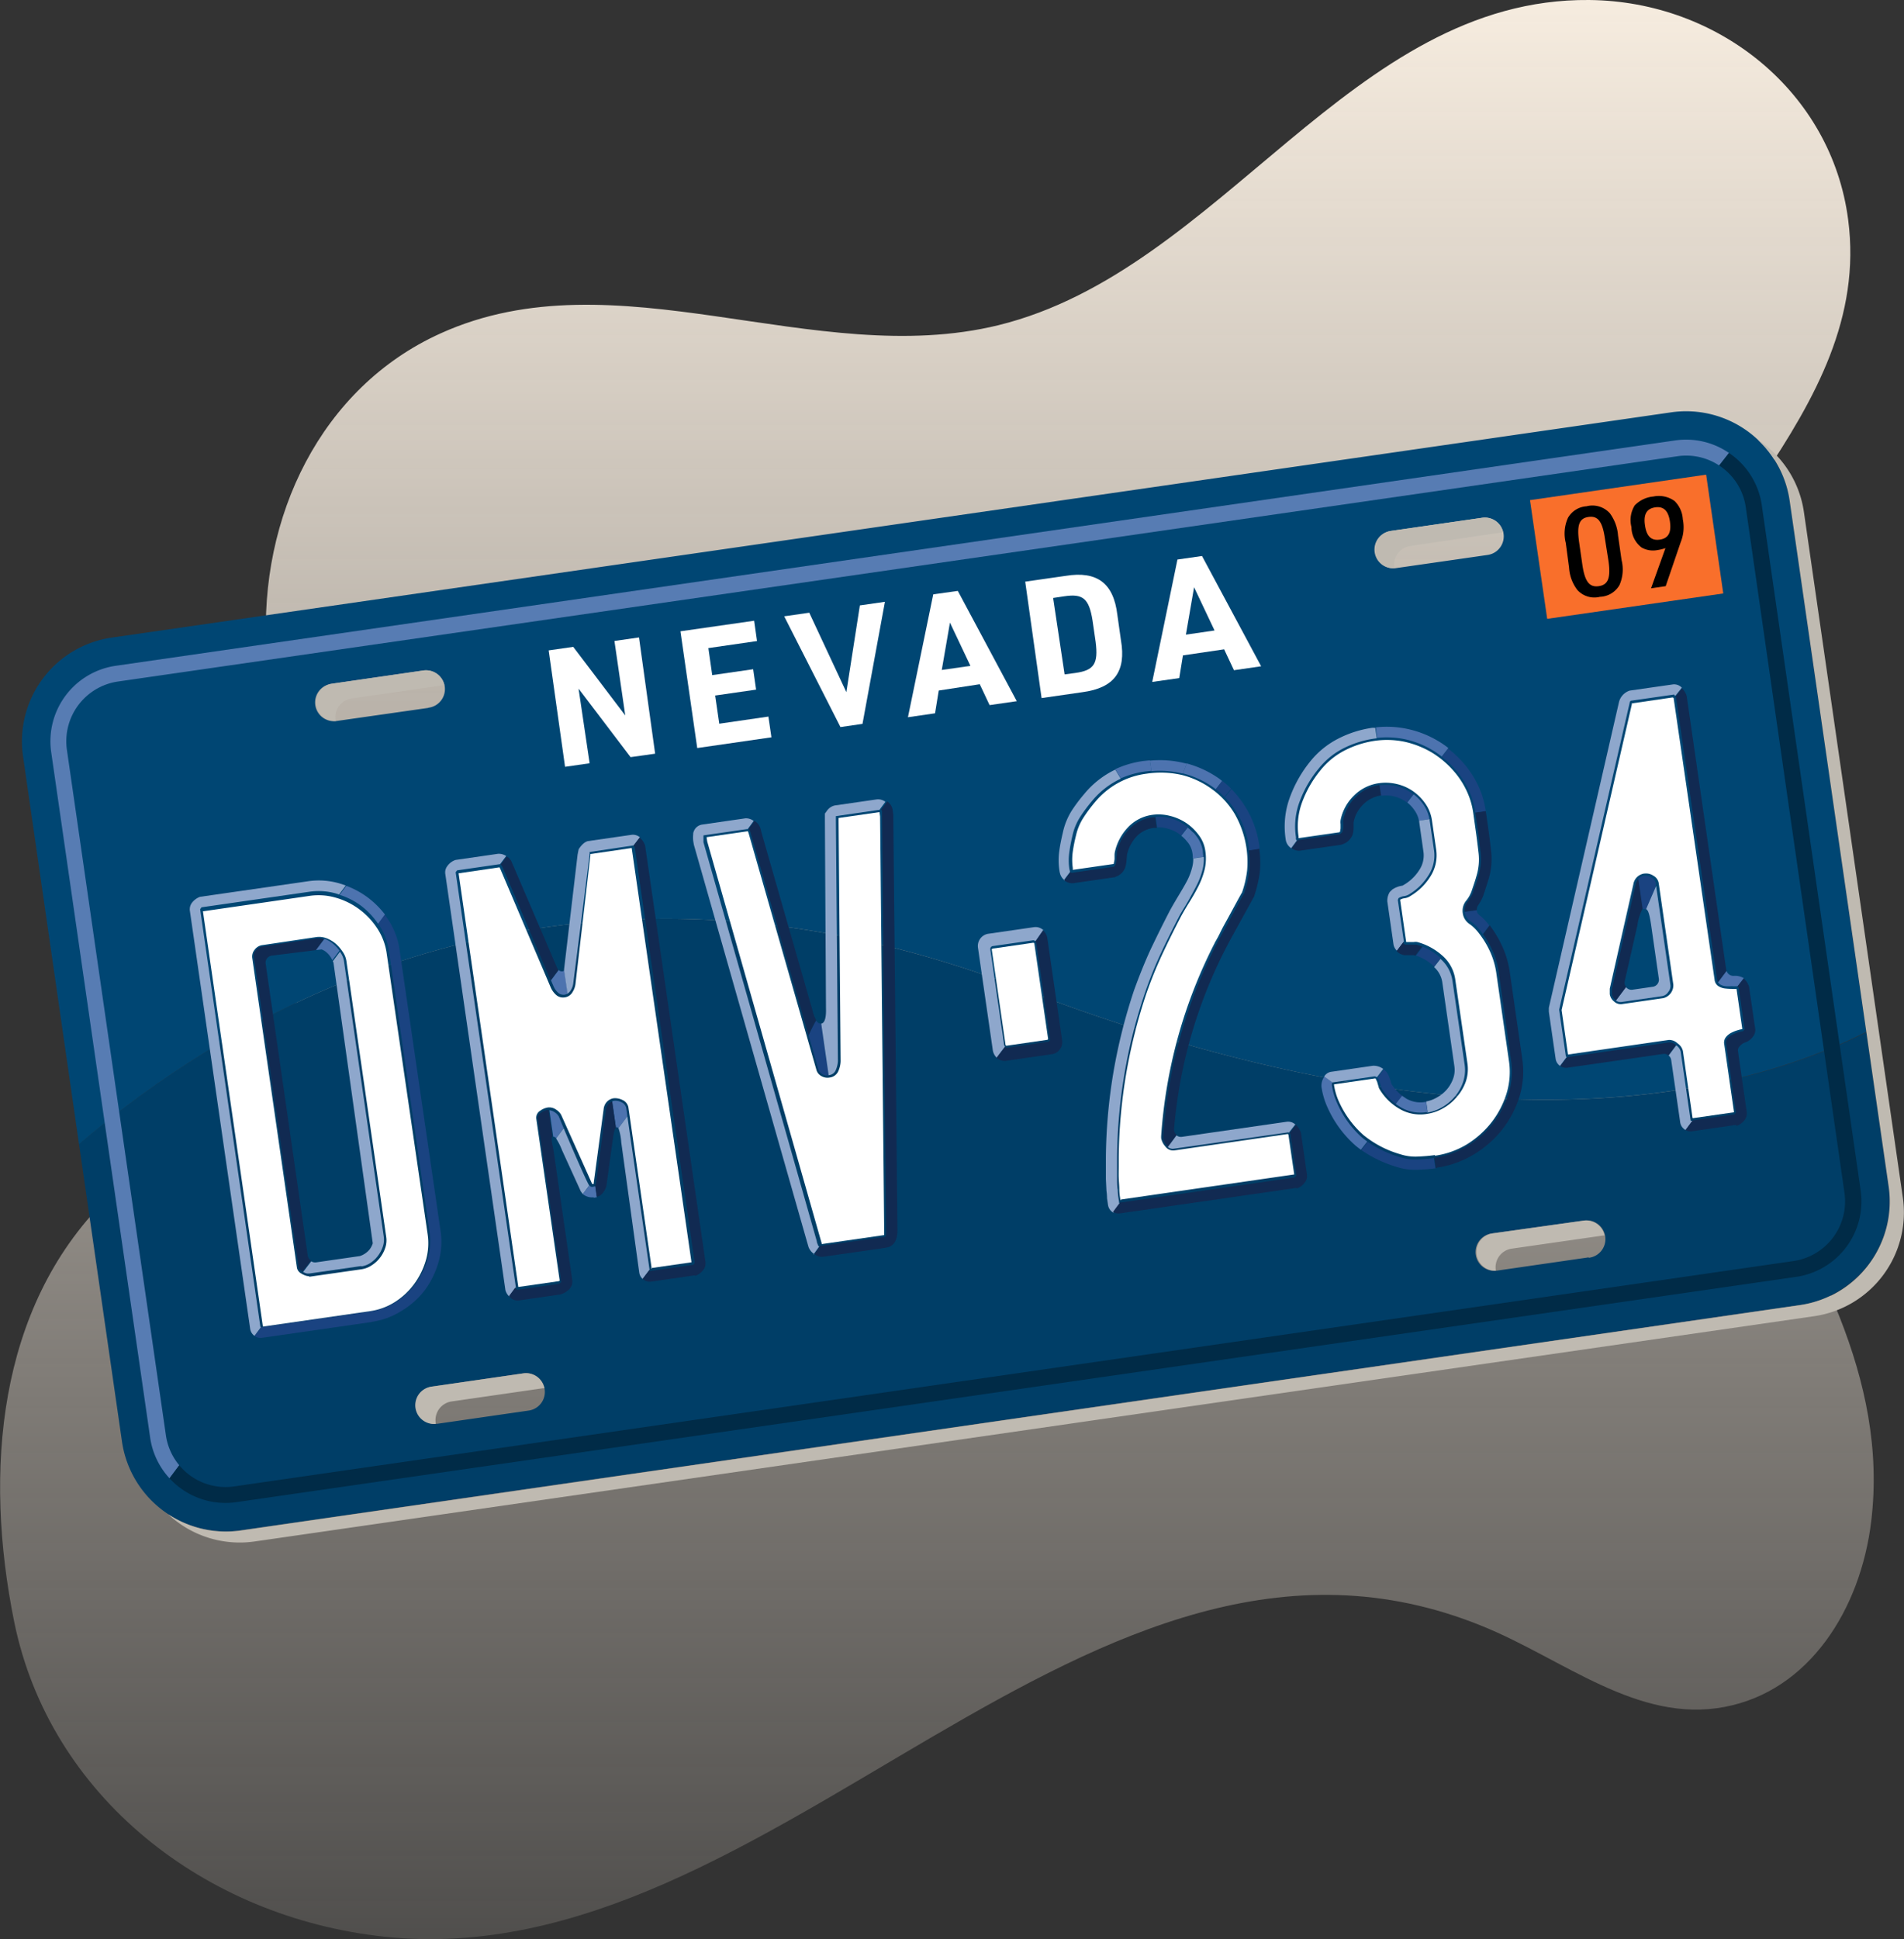 <svg xmlns="http://www.w3.org/2000/svg" xmlns:xlink="http://www.w3.org/1999/xlink" viewBox="0 0 232.5 236.7"><rect x="0" y="0" width="232.5" height="236.7" fill="#333333" stroke="none"/><defs><style>.cls-1{fill:url(#linear-gradient);}.cls-2{fill:none;}.cls-3{fill:#003e67;}.cls-4{fill:#004673;}.cls-5{fill:#bfbab1;}.cls-6{fill:#577cb3;}.cls-7{fill:#002b47;}.cls-8{fill:#f96f2b;}.cls-9{fill:#8ea7cc;}.cls-10{fill:#112a52;}.cls-11{fill:#fff;}.cls-12{fill:#4d73af;}.cls-13{fill:#1a4381;}</style><linearGradient id="linear-gradient" x1="94.94" y1="235.26" x2="128.77" y2="0.99" gradientTransform="translate(-13.19 17.42) rotate(-8.22)" gradientUnits="userSpaceOnUse"><stop offset="0" stop-color="#f6ecdf" stop-opacity="0.15"/><stop offset="1" stop-color="#f6ecdf"/></linearGradient></defs><g id="Layer_2" data-name="Layer 2"><g id="Layer_1-2" data-name="Layer 1"><path class="cls-1" d="M198.86,89c4.63-22.59,29.94-38.39,26.82-62.19C223.66,11.27,209.91.15,194.06,0c-29.12-.27-44.84,33-72.16,39.7-22.48,5.48-46.67-8.72-68.11,1C39.21,47.28,31.59,63.1,32.54,79.3c.9,15.46,9.55,31.14,2.65,45.36-4.63,9.56-14.9,14.41-22.34,21.86C-.26,159.68-2,179.57,1.74,198,6.09,219.28,25,234.05,46.91,236.4c47.77,5.14,85.94-57.51,134.09-37.91,9.88,4,18.95,11.89,29.58,9.87,10.33-1.94,16.63-11.91,17.92-22.69C232.69,150.68,191.67,124.12,198.86,89Z"/><path class="cls-2" d="M51.64,81.88,40.51,83.49A2.29,2.29,0,1,0,41.17,88L52.3,86.41a2.29,2.29,0,1,0-.66-4.53Z"/><path class="cls-2" d="M170.5,69.34l11.13-1.6A2.29,2.29,0,0,0,181,63.2l-11.13,1.61a2.29,2.29,0,1,0,.66,4.53Z"/><path class="cls-2" d="M63.91,167.64l-11.13,1.61a2.29,2.29,0,0,0,.65,4.54l11.14-1.61a2.29,2.29,0,0,0-.66-4.54Z"/><path class="cls-2" d="M193.35,149l-11.13,1.61a2.29,2.29,0,1,0,.66,4.53L194,153.48a2.29,2.29,0,1,0-.66-4.53Z"/><path class="cls-3" d="M124.65,120.65c-54.7-21.1-94.62,1.64-115,19L14.9,176A12.8,12.8,0,0,0,29.37,186.8l190.44-27.51a12.79,12.79,0,0,0,10.82-14.46L227.9,126C212.93,133.52,180.38,142.16,124.65,120.65ZM64.57,172.18l-11.14,1.61a2.29,2.29,0,0,1-.65-4.54l11.13-1.61a2.29,2.29,0,0,1,.66,4.54ZM194,153.48l-11.13,1.61a2.29,2.29,0,1,1-.66-4.53L193.35,149a2.29,2.29,0,1,1,.66,4.53Z"/><path class="cls-4" d="M124.65,120.65c55.73,21.51,88.28,12.87,103.25,5.3l-9.36-64.81a12.78,12.78,0,0,0-14.46-10.81L13.63,77.83A12.8,12.8,0,0,0,2.81,92.3l6.84,47.37C30,122.29,70,99.55,124.65,120.65Zm45.19-55.84L181,63.2a2.29,2.29,0,0,1,.66,4.54l-11.13,1.6a2.29,2.29,0,1,1-.66-4.53ZM52.3,86.41,41.17,88a2.29,2.29,0,1,1-.66-4.53l11.13-1.61a2.29,2.29,0,1,1,.66,4.53Z"/><path class="cls-5" d="M221.55,160.66,31.1,188.16a12.77,12.77,0,0,1-10.57-3.33,12.79,12.79,0,0,0,8.84,2l190.44-27.51a12.79,12.79,0,0,0,10.82-14.46L218.54,61.14a12.64,12.64,0,0,0-3.9-7.47,12.7,12.7,0,0,1,5.64,8.84l12.08,83.68a12.79,12.79,0,0,1-10.81,14.47m-38.88-5.55a2.29,2.29,0,0,1-.45-4.55L193.35,149a2.3,2.3,0,0,1,2.58,1.82l-.21,0-11.13,1.6a2.3,2.3,0,0,0-1.94,2.6.5.5,0,0,0,0,.12M53.22,173.81a2.29,2.29,0,0,1-.44-4.56l11.13-1.61a2.29,2.29,0,0,1,2.57,1.82l-.21,0-11.13,1.61a2.3,2.3,0,0,0-1.94,2.59.59.59,0,0,1,0,.13M170.29,69.36a2.29,2.29,0,0,1-.45-4.55L181,63.2A2.29,2.29,0,0,1,183.54,65l-.21,0L172.2,66.65a2.3,2.3,0,0,0-1.94,2.59l0,.12M41,88a2.29,2.29,0,0,1-.45-4.55l11.13-1.61a2.3,2.3,0,0,1,2.58,1.82l-.21,0-11.13,1.6a2.3,2.3,0,0,0-1.94,2.6A.5.5,0,0,0,41,88"/><path class="cls-6" d="M20.7,180.45a9.27,9.27,0,0,1-2.37-5L6.25,91.8a9.31,9.31,0,0,1,7.88-10.53L204.57,53.76a9.26,9.26,0,0,1,6.56,1.53l-1.2,1.53a7.3,7.3,0,0,0-5.08-1.13L14.41,83.19a7.37,7.37,0,0,0-6.24,8.34l12.09,83.68a7.34,7.34,0,0,0,1.63,3.65l-1.19,1.59"/><path class="cls-7" d="M219.32,155.86,28.87,183.36a9.27,9.27,0,0,1-8.17-2.91l1.19-1.59a7.34,7.34,0,0,0,6.7,2.58L219,153.93a7.36,7.36,0,0,0,6.23-8.33L213.18,61.92a7.31,7.31,0,0,0-3.25-5.1l1.2-1.53a9.27,9.27,0,0,1,4,6.35l12.08,83.68a9.31,9.31,0,0,1-7.87,10.54"/><polygon class="cls-8" points="210.43 72.44 188.93 75.54 186.83 61.05 208.34 57.94 210.43 72.44 210.43 72.44"/><path class="cls-9" d="M121.71,129.11a1.62,1.62,0,0,1-.49-1l-1.79-12.37a1.51,1.51,0,0,1,1.19-1.75l5.67-.82a1.41,1.41,0,0,1,1.11.36l-.93,1.34-.27-.1-5,.72a.35.35,0,0,0-.27.39l1.69,11.69.11.19-1,1.31"/><path class="cls-10" d="M128.52,128.67l-5.66.82a1.39,1.39,0,0,1-1.15-.38l1-1.31.25.1,5-.73a.32.32,0,0,0,.26-.38l-1.69-11.69-.09-.19.93-1.34a1.58,1.58,0,0,1,.53,1l1.79,12.36a1.51,1.51,0,0,1-1.2,1.75"/><polygon class="cls-11" points="122.88 127.65 122.79 127.58 121.1 115.89 121.17 115.8 126.21 115.07 126.3 115.14 127.99 126.83 127.92 126.92 122.88 127.65 122.88 127.65"/><path class="cls-12" d="M144.44,94.4l-.11,0a11.57,11.57,0,0,0-3.73-.27l-.19-1.28h0a12.59,12.59,0,0,1,4.22.3l.28.07-.47,1.21"/><path class="cls-12" d="M148.48,96.36l-.31-.24a11.17,11.17,0,0,0-3.73-1.72l.47-1.21a12.52,12.52,0,0,1,4,1.88l.33.26-.77,1"/><path class="cls-13" d="M149.54,97.32a9.67,9.67,0,0,0-1.06-1l.77-1a10.69,10.69,0,0,1,1.08.94l-.79,1"/><path class="cls-10" d="M136.23,107.06l-5.18.75a1.52,1.52,0,0,1-1.1-.36l.75-1,.17.09,5.18-.75.17-.26a2.81,2.81,0,0,0,.1-.56c0-.22,0-.41.05-.59l0-.37a6,6,0,0,1,1.53-2.81,4.71,4.71,0,0,1,2.83-1.43l.35,0,.18,1.29-.34,0a3.46,3.46,0,0,0-2.09,1,4.76,4.76,0,0,0-1.2,2.23l-.07.75a4.13,4.13,0,0,1-.15.83,1.86,1.86,0,0,1-1.23,1.17"/><path class="cls-13" d="M144.25,102l-.33-.25a4.61,4.61,0,0,0-1.49-.64,3.66,3.66,0,0,0-1.12-.12l-.18-1.29a5.64,5.64,0,0,1,1.61.14,6,6,0,0,1,1.9.83l.39.29-.78,1"/><path class="cls-12" d="M144.9,102.66a3.94,3.94,0,0,0-.65-.64l.78-1a6.56,6.56,0,0,1,.67.62l-.8,1.06"/><path class="cls-10" d="M142.66,140l-.18-.18a1.93,1.93,0,0,1-.43-.88l0-.21a60.27,60.27,0,0,1,6.5-23.46c.11-.22.33-.64.67-1.25s.67-1.23,1-1.87l1-1.85q.47-.88.69-1.23a14.25,14.25,0,0,0,.64-2.79,10.66,10.66,0,0,0-.06-2.5h0l1.28-.19a12.51,12.51,0,0,1,.07,2.84,16,16,0,0,1-.7,3l-2.84,5.16c-.32.58-.52,1-.63,1.19a58.86,58.86,0,0,0-6.3,22,.84.84,0,0,0,.26.7l.07,0L142.66,140"/><path class="cls-13" d="M153.79,103.61h0l-1.28.19,0-.34a10.77,10.77,0,0,0-2.93-6.14l.79-1a12.23,12.23,0,0,1,3.42,7l0,.33"/><path class="cls-12" d="M146.94,104.6l-1.29.19c0-.23,0-.46-.05-.7a2.75,2.75,0,0,0-.52-1.22l-.18-.21.8-1.06a5,5,0,0,1,.42.5,3.88,3.88,0,0,1,.76,1.8c0,.24.05.47.06.7"/><path class="cls-9" d="M135.91,148a1.3,1.3,0,0,1-.61-.92l-.12-.82c0-.11,0-.42-.07-.92l-.07-1.42c0-.53,0-1,0-1.51v-1.06a66.11,66.11,0,0,1,.91-10.39,67.08,67.08,0,0,1,2.54-10.11q1-2.75,2-4.93c.68-1.43,1.45-3,2.34-4.72.38-.7.77-1.35,1.16-2s.69-1.16,1-1.75a7.7,7.7,0,0,0,.61-1.66,4,4,0,0,0,.11-1l1.29-.19a5.17,5.17,0,0,1-.14,1.49,9,9,0,0,1-.71,1.93c-.31.62-.66,1.24-1,1.86s-.76,1.24-1.12,1.89q-1.31,2.53-2.31,4.67a48.67,48.67,0,0,0-1.92,4.79,62.92,62.92,0,0,0-2.5,9.92,63.61,63.61,0,0,0-.89,10.15c0,.25,0,.61,0,1.08s0,1,0,1.46,0,1,.08,1.4a7.9,7.9,0,0,0,.06.81l.12.82.16,0-.84,1.13"/><path class="cls-9" d="M157.48,138.35l-.15-.13-14,2a.88.88,0,0,1-.72-.21l1.06-1.42a.85.85,0,0,0,.65.18l12.78-1.84a1.28,1.28,0,0,1,1.07.33l0,0-.78,1"/><path class="cls-10" d="M158.32,145l-21.55,3.11a1.28,1.28,0,0,1-.86-.18l.84-1.13,21.38-3.08.18-.24-.73-5.08-.1-.09.78-1a2.51,2.51,0,0,1,.6.95l.73,5.08a1.28,1.28,0,0,1-.25,1,2.11,2.11,0,0,1-1,.74"/><path class="cls-9" d="M130,107.45a1.52,1.52,0,0,1-.54-.76,2.8,2.8,0,0,1-.1-.46,8.33,8.33,0,0,1,0-2.44c.1-.69.25-1.42.43-2.18A8.28,8.28,0,0,1,130.84,99a19,19,0,0,1,1.54-2.06,11.14,11.14,0,0,1,3.81-3h0l.67,1.11a10,10,0,0,0-3.49,2.7,18.45,18.45,0,0,0-1.45,1.94,6.92,6.92,0,0,0-.94,2.22c-.17.73-.31,1.42-.4,2.08a7.19,7.19,0,0,0,0,2.07l.07.3,0,.09-.75,1h0"/><path class="cls-12" d="M136.86,95h0l-.67-1.11h0a12,12,0,0,1,3.44-1l.78-.08h0l.19,1.28-.78.08a11.28,11.28,0,0,0-3,.86"/><path class="cls-11" d="M136.82,146.54l-.08-.55a7.31,7.31,0,0,1-.06-.78c0-.44-.05-.9-.07-1.4s0-1,0-1.45v-1.08a64.18,64.18,0,0,1,.89-10.11,65.82,65.82,0,0,1,2.48-9.88,50.88,50.88,0,0,1,1.92-4.75c.69-1.48,1.47-3.05,2.31-4.67.32-.59.69-1.21,1.1-1.87s.73-1.23,1.05-1.87a9.62,9.62,0,0,0,.74-2,6,6,0,0,0,.08-2.29,4.13,4.13,0,0,0-.81-1.92,6.23,6.23,0,0,0-1.55-1.48,6.29,6.29,0,0,0-2-.86,5.6,5.6,0,0,0-2.06-.12,5,5,0,0,0-3,1.51,6.34,6.34,0,0,0-1.6,2.93,1.93,1.93,0,0,0-.06.44c0,.16,0,.34,0,.53v0a2.88,2.88,0,0,1-.1.51l0,.08-5,.72,0-.23a7,7,0,0,1,0-2c.09-.63.22-1.3.4-2a6.64,6.64,0,0,1,.9-2.14,18,18,0,0,1,1.43-1.92,9.76,9.76,0,0,1,6.28-3.45,11.54,11.54,0,0,1,4.4.18A10.65,10.65,0,0,1,148,96.33a10.15,10.15,0,0,1,2.76,3,11.84,11.84,0,0,1,1.53,6.9,12.7,12.7,0,0,1-.62,2.7c-.15.25-.38.67-.68,1.22s-.65,1.2-1,1.84-.71,1.27-1,1.88-.55,1-.67,1.26a60.42,60.42,0,0,0-4.47,11.45,61.34,61.34,0,0,0-2.06,12.11v0l0,.24a2.12,2.12,0,0,0,.5,1,1.19,1.19,0,0,0,1.15.49l13.82-2,.07.07.71,4.87,0,0-21.16,3.06Z"/><path class="cls-13" d="M171.85,98l-.2-.15a4.35,4.35,0,0,0-1.44-.64,4.16,4.16,0,0,0-1.57-.07h0l-.19-1.28h0a5.45,5.45,0,0,1,2,.09,5.59,5.59,0,0,1,1.88.83l.23.18-.77,1"/><path class="cls-12" d="M174.55,100l-1.28.19a3.12,3.12,0,0,0-.51-1.23,4.39,4.39,0,0,0-.91-1l.77-1a5.42,5.42,0,0,1,1.21,1.27,4.43,4.43,0,0,1,.72,1.78"/><path class="cls-9" d="M170.58,116.05a1.39,1.39,0,0,1-.41-.72l-.76-5.28a2,2,0,0,1,.3-1.17l.31-.3a2.87,2.87,0,0,1,1.23-.47,5.54,5.54,0,0,0,2.08-1.94,3.21,3.21,0,0,0,.48-2.26l-.51-3.59,0-.14,1.28-.19,0,.15.52,3.59a4.43,4.43,0,0,1-.68,3.13,6.89,6.89,0,0,1-2.31,2.28,1.58,1.58,0,0,1-.68.25,1.59,1.59,0,0,0-.66.25l-.08.22.74,5.07-.85,1.12"/><path class="cls-13" d="M181.05,114a7.36,7.36,0,0,0-.47-.63,4.88,4.88,0,0,0-1-.9,1.67,1.67,0,0,1-.72-1.16v0h0l1.47-.21a.82.82,0,0,0,.32.61,5.25,5.25,0,0,1,.92.9l.28.35-.81,1.09"/><path class="cls-10" d="M172.92,116.67l-.25-.07-.35,0-.13,0-.65,0a1.63,1.63,0,0,1-1-.51l.85-1.12,0,.22.22.12.48,0h.5l.34,0a5.31,5.31,0,0,1,.74.24l-.82,1.08"/><path class="cls-13" d="M175.15,118l-.16-.15a5.92,5.92,0,0,0-2.07-1.2l.82-1.08a7.53,7.53,0,0,1,2.11,1.31l.08.07-.78,1"/><path class="cls-9" d="M174.33,135.73l-.18-1.28a4,4,0,0,0,1.32-.49,4.39,4.39,0,0,0,1.23-1,4.23,4.23,0,0,0,.77-1.37,3.09,3.09,0,0,0,.12-1.48l-1.47-10.21a3.1,3.1,0,0,0-1-1.85l.78-1a4.39,4.39,0,0,1,1.47,2.72l1.48,10.2a4.5,4.5,0,0,1-.18,2.07,5.32,5.32,0,0,1-1,1.8,5.76,5.76,0,0,1-1.58,1.32,5.17,5.17,0,0,1-1.79.65"/><path class="cls-10" d="M175.42,142.6h-.09l-.19-1.29h.1a10.47,10.47,0,0,0,3.93-1.4,11.54,11.54,0,0,0,3.12-2.73,11.38,11.38,0,0,0,1.91-3.63,9.2,9.2,0,0,0,.31-4.15L183,118.62a9.59,9.59,0,0,0-.84-2.78,11.36,11.36,0,0,0-1.06-1.8l.81-1.09a12.93,12.93,0,0,1,1.42,2.33,11.4,11.4,0,0,1,1,3.16l1.55,10.77a10.45,10.45,0,0,1-.36,4.73,12.64,12.64,0,0,1-2.13,4,12.78,12.78,0,0,1-3.46,3,11.91,11.91,0,0,1-4.42,1.58"/><path class="cls-13" d="M175.33,142.61c-.67.09-1.41.15-2.21.18a7.47,7.47,0,0,1-2.61-.36,15.07,15.07,0,0,1-4.28-2.05l.78-1h0a13.79,13.79,0,0,0,3.91,1.86,6.13,6.13,0,0,0,2.17.29,17.88,17.88,0,0,0,2-.17h0l.19,1.29"/><path class="cls-12" d="M166.23,140.38c-.26-.19-.52-.38-.76-.59a13.59,13.59,0,0,1-3.37-4.62,9.08,9.08,0,0,1-.73-2.49,1.89,1.89,0,0,1,.36-1.28h0l1,.73-.09.11,0,.26a8.08,8.08,0,0,0,.62,2.11,12.24,12.24,0,0,0,3,4.19c.22.19.46.37.7.54h0l-.78,1"/><path class="cls-9" d="M168.18,131.5l-.3-.12-5.18.75h0l-1-.73a1.24,1.24,0,0,1,.78-.56l5.18-.75a2,2,0,0,1,1.25.39l-.76,1"/><path class="cls-13" d="M170.44,134.76a6.84,6.84,0,0,1-1.71-1.88l-.13-.35c0-.17-.1-.34-.16-.53a1.64,1.64,0,0,0-.22-.46l0,0,.76-1,.34.32a3.13,3.13,0,0,1,.39.8,6.29,6.29,0,0,1,.19.63,5.47,5.47,0,0,0,1.35,1.49l-.77,1"/><path class="cls-12" d="M174.22,135.75a4.72,4.72,0,0,1-3.17-.59,6.41,6.41,0,0,1-.61-.4l.77-1,.49.33a3.44,3.44,0,0,0,2.34.42l.11,0,.18,1.28-.11,0"/><path class="cls-10" d="M180.34,111.09h0l-1.47.21h0a1.59,1.59,0,0,1,.36-1.25,4.51,4.51,0,0,0,.69-1.21c0-.07.12-.34.28-.82s.27-.84.33-1.1a6.87,6.87,0,0,0,.26-2.91q-.16-1.55-.36-2.88l-.28-1.95h0l1.28-.18.28,1.94c.13.9.25,1.88.37,2.92a8.46,8.46,0,0,1-.31,3.46c-.07.26-.62,1.94-.62,1.94a5.76,5.76,0,0,1-.67,1.27.86.86,0,0,0-.14.56"/><path class="cls-13" d="M181.43,99h0l-1.28.18v0a9.6,9.6,0,0,0-.49-2,10.47,10.47,0,0,0-1.91-3.2,11.1,11.1,0,0,0-1.69-1.6l.78-1h0a13.32,13.32,0,0,1,1.89,1.79,11.89,11.89,0,0,1,2.14,3.6,11.25,11.25,0,0,1,.56,2.27v0"/><path class="cls-12" d="M176.05,92.35a9.53,9.53,0,0,0-1.11-.77,11.1,11.1,0,0,0-3.41-1.35,10.87,10.87,0,0,0-3.37-.16L168,88.79a11.94,11.94,0,0,1,3.82.18,12.28,12.28,0,0,1,3.82,1.5,11,11,0,0,1,1.22.84h0l-.78,1"/><path class="cls-9" d="M157.68,103.54a1.5,1.5,0,0,1-.66-.94,10.27,10.27,0,0,1,.54-5.41A15.25,15.25,0,0,1,160,92.94a10.5,10.5,0,0,1,3.42-2.78,13.23,13.23,0,0,1,4.15-1.32l.36,0,.19,1.28h0l-.37.05a12.13,12.13,0,0,0-3.73,1.19,9.25,9.25,0,0,0-3,2.46,13.71,13.71,0,0,0-2.27,3.89,8.62,8.62,0,0,0-.5,4.47l0,.28.11.14-.74,1"/><path class="cls-10" d="M163.8,103.11l-5.08.73a1.52,1.52,0,0,1-1-.3l.74-1h.12l5.07-.73.28-.25.09-.49a5,5,0,0,0,0-.55,1.34,1.34,0,0,1,0-.39,5.41,5.41,0,0,1,1.55-2.87,5.12,5.12,0,0,1,2.88-1.44h0l.19,1.28a3.78,3.78,0,0,0-2.16,1.08,4.12,4.12,0,0,0-1.19,2.2v.75a2.9,2.9,0,0,1-.15.83,2,2,0,0,1-1.32,1.13"/><path class="cls-11" d="M175.19,141c-.64.09-1.35.15-2.11.18a6,6,0,0,1-2.07-.28,12.67,12.67,0,0,1-4.52-2.35,12.09,12.09,0,0,1-3-4.1,7.73,7.73,0,0,1-.59-2v-.09l5-.72.07,0,.19.4.15.51a1.1,1.1,0,0,0,.17.43,6.76,6.76,0,0,0,2.41,2.37,5,5,0,0,0,3.35.62,5.58,5.58,0,0,0,2-.7,5.89,5.89,0,0,0,1.66-1.39A5.64,5.64,0,0,0,179,132a4.79,4.79,0,0,0,.19-2.2l-1.48-10.2a4.75,4.75,0,0,0-1.64-3,7.51,7.51,0,0,0-3-1.61,1.24,1.24,0,0,0-.43,0h-.46l-.47,0-.74-5.16a1.29,1.29,0,0,1,.5-.18,1.72,1.72,0,0,0,.79-.3,7.18,7.18,0,0,0,2.4-2.35,4.79,4.79,0,0,0,.71-3.32l-.52-3.59a4.72,4.72,0,0,0-.8-2,6,6,0,0,0-1.5-1.51,5.75,5.75,0,0,0-2-.88,5.85,5.85,0,0,0-2.16-.1,5.32,5.32,0,0,0-3.06,1.52,5.73,5.73,0,0,0-1.63,3,1.64,1.64,0,0,0,0,.48v.52l-.07.41-.06.06-5,.72,0-.18a8.51,8.51,0,0,1,.48-4.33,13.69,13.69,0,0,1,2.23-3.82,9.15,9.15,0,0,1,2.93-2.38,11.71,11.71,0,0,1,3.65-1.17,10.59,10.59,0,0,1,3.64.11,11.29,11.29,0,0,1,3.33,1.31,11.4,11.4,0,0,1,2.73,2.32,10.15,10.15,0,0,1,1.85,3.12,9.32,9.32,0,0,1,.49,1.94l.28,2c.13.88.25,1.85.37,2.88a6.84,6.84,0,0,1-.25,2.8c-.07.25-.17.59-.34,1.09l-.27.8a3.85,3.85,0,0,1-.65,1.14,1.93,1.93,0,0,0-.42,1.52,1.89,1.89,0,0,0,.84,1.34,4.88,4.88,0,0,1,.93.86,11.29,11.29,0,0,1,1.5,2.36,9.61,9.61,0,0,1,.82,2.71l1.55,10.77a9,9,0,0,1-.3,4,11,11,0,0,1-1.86,3.54,11.43,11.43,0,0,1-3,2.66,10.41,10.41,0,0,1-3.84,1.37Z"/><path class="cls-13" d="M201,111l-.21-.06h-.15l-.09,0-.52-3.63h0a1.16,1.16,0,0,1,.76-.4,1.31,1.31,0,0,1,.87.21,1,1,0,0,1,.53.74l0,.26L201,111"/><path class="cls-9" d="M203,121.59l-5,.72a.94.94,0,0,1-.69-.19l1.23-1.64h0l.05.06a.86.86,0,0,0,.76.27l2.48-.36a.87.87,0,0,0,.73-1l-.93-6.48c-.2-1.33-.35-1.86-.62-2l1.22-2.83,1.75,12.1a1.12,1.12,0,0,1-.27.85,1.09,1.09,0,0,1-.73.5"/><path class="cls-10" d="M197.33,122.12l-.08-.07a1.13,1.13,0,0,1-.42-.72v-.26l0-.32L199.72,108a1.58,1.58,0,0,1,.34-.7h0l.52,3.63a5.77,5.77,0,0,0-.63,2l-1.55,6.84a.89.89,0,0,0,.16.72h0l-1.23,1.64"/><path class="cls-10" d="M209.79,119.91l-.13-.38-5-34.42-.06-.1,0,0,.79-1h0l.11.13a2,2,0,0,1,.47.85l4.83,33.45,0,.14-1.05,1.4"/><path class="cls-12" d="M212.16,120.44l-.07-.06a3.72,3.72,0,0,1-.62,0,5.14,5.14,0,0,1-.77,0,1.54,1.54,0,0,1-.69-.24l-.22-.22,1.05-1.4a.86.86,0,0,0,.86.6,2.11,2.11,0,0,1,1.17.24l.07.05-.78,1"/><path class="cls-9" d="M190.53,130.13a1.27,1.27,0,0,1-.57-.89l-.83-5.75,0-.47,8.58-37.38A2,2,0,0,1,199,84.3l5.23-.75a1.3,1.3,0,0,1,1.14.39l-.79,1-.09-.07-.07-.09-5.23.75c-.1,0-.18.13-.21.35l-8.59,37.37.83,5.75h.11l-.82,1.09"/><path class="cls-10" d="M203.76,128.84a.84.84,0,0,0-.67-.19l-11.67,1.68a1.25,1.25,0,0,1-.89-.2l.82-1.09,12.46-1.8a1.18,1.18,0,0,1,.86.34l0,0-.93,1.24"/><path class="cls-9" d="M205.83,137.94a1.28,1.28,0,0,1-.66-.95l-1.1-7.61a.88.88,0,0,0-.31-.54l.93-1.24a1.35,1.35,0,0,1,.54.74l1.22,8.46.25,0-.87,1.17"/><path class="cls-10" d="M212,137.31l-5.39.78a1.29,1.29,0,0,1-.8-.15l.87-1.17,5.14-.74.17-.24-1.21-8.36a.87.87,0,0,1,.16-.68,1.75,1.75,0,0,1,.6-.45,4.62,4.62,0,0,1,.71-.29,5.55,5.55,0,0,1,.61-.14l.18-.23-.73-5.08-.17-.12.78-1a2.15,2.15,0,0,1,.66,1l.74,5.08a1.26,1.26,0,0,1-.25,1,2,2,0,0,1-1,.74c-.4.14-.91.61-.85,1l1.07,7.44a1.32,1.32,0,0,1-.24,1,2.18,2.18,0,0,1-1,.74"/><path class="cls-11" d="M200.78,106.63a1.56,1.56,0,0,0-1.33,1.32l-2.88,12.74,0,.33v.33a1.4,1.4,0,0,0,.52.89,1.17,1.17,0,0,0,1,.32l5-.72a1.61,1.61,0,0,0,1.24-1.66l-1.78-12.36a1.27,1.27,0,0,0-.66-.93,1.57,1.57,0,0,0-1.05-.26Zm5.9,29.84-1.18-8.19a1.56,1.56,0,0,0-.66-.93,1.46,1.46,0,0,0-1.07-.41l-12.3,1.78-.78-5.43L199.26,86l0-.14,5-.73.11.08,5,34.37a1.06,1.06,0,0,0,.46.79,1.91,1.91,0,0,0,.81.29,7.63,7.63,0,0,0,.8.05,4.44,4.44,0,0,0,.55,0l.06,0,.7,4.85,0,.06a4.2,4.2,0,0,0-.54.13,4.27,4.27,0,0,0-.76.3,2,2,0,0,0-.68.53,1.07,1.07,0,0,0-.22.89l1.19,8.25,0,.05-5,.72Z"/><path class="cls-10" d="M67.25,119.67,61.39,105.9l-.12-.24-.14-.12.75-1h0a1.48,1.48,0,0,1,.63.74l5.58,13,.1.14-.94,1.26"/><path class="cls-12" d="M69,121.41a1,1,0,0,1-.88-.26,2.23,2.23,0,0,1-.52-.74l-.32-.74.94-1.26a.58.58,0,0,0,.46.16.27.27,0,0,0,.23-.15l.42,2.88-.33.11"/><path class="cls-9" d="M69.3,121.3l-.42-2.88,0-.1,1.65-14,.13-.65c.42-.66.82-.92,1.13-1l5.28-.76a1.32,1.32,0,0,1,1,.24l.07.06-.77,1-.08,0L72,104l0,.06,0,.06,0,.16v.06l0,0v0L70,120.05a2,2,0,0,1-.32.86,1.09,1.09,0,0,1-.41.39"/><path class="cls-9" d="M62.18,158.26a1.77,1.77,0,0,1-.46-.76l-7.34-50.79a1.26,1.26,0,0,1,.25-1,2,2,0,0,1,1-.74l5.18-.75a1.62,1.62,0,0,1,1,.27l-.75,1H61l-5.18.75-.18.23L63,157.18l-.8,1.08"/><path class="cls-10" d="M68.5,158l-5.08.73a1.28,1.28,0,0,1-1-.25l-.28-.26.8-1.08,0,.13.23.18,5.08-.74.1-.06.09-.07.1-.07,0-.05-2.87-19.86a.76.76,0,0,1,.37-.76,1.89,1.89,0,0,1,.78-.35h.17l.47,3.23h0c-.23.09,0,1,.12,1.62l2.3,15.92a1.37,1.37,0,0,1-.6,1.31,2,2,0,0,1-.83.42"/><path class="cls-12" d="M67.9,138.94a.4.4,0,0,0-.34-.18l-.47-3.23a1.28,1.28,0,0,1,.6.21,1.51,1.51,0,0,1,.55.55s.23.57.59,1.41l-.93,1.24"/><path class="cls-9" d="M71.16,145.75l-.24-.33-2.28-5a7.64,7.64,0,0,0-.74-1.46l.93-1.24c.93,2.19,2.67,6.24,3.12,7l-.79,1.05"/><path class="cls-12" d="M72.49,146.15a1.78,1.78,0,0,1-1.33-.4L72,144.7l.09.12a.37.37,0,0,0,.23.06h0a1.28,1.28,0,0,0,.33-.08l.05,0,.19,1.33a2.87,2.87,0,0,1-.38.08"/><path class="cls-12" d="M75.52,137.71l-.17-.13-.14.06-.46-3.21h0l.23-.06a1.63,1.63,0,0,1,.92.18,1,1,0,0,1,.58.76l.13.95-1.09,1.45"/><path class="cls-10" d="M72.87,146.07l-.19-1.33.09-.26,1.21-9a1.25,1.25,0,0,1,.32-.73,1.11,1.11,0,0,1,.45-.3h0l.46,3.21c-.25.21-.32,1.1-.44,1.88l-.71,5.14a2.06,2.06,0,0,1-.85,1.3l-.34.11"/><path class="cls-9" d="M78.47,156.11a1.29,1.29,0,0,1-.41-.76l-2.2-15.92a6.34,6.34,0,0,0-.34-1.72l1.09-1.45L79.32,155l-.85,1.12"/><path class="cls-10" d="M84.86,155.67l-5.33.77a1.27,1.27,0,0,1-1.06-.33l.85-1.12,0,.17,5.34-.77.17-.23-7.33-50.79-.16-.13.77-1a2.08,2.08,0,0,1,.67,1L86.14,154a1.28,1.28,0,0,1-.25,1,2.09,2.09,0,0,1-1,.74"/><path class="cls-11" d="M79.58,154.86l-2.83-19.59a1.23,1.23,0,0,0-.74-1,2,2,0,0,0-1.07-.21,1.42,1.42,0,0,0-.85.45,1.53,1.53,0,0,0-.38.89l-1.21,9,0,.12-.19,0-3.78-8.42a1.79,1.79,0,0,0-.65-.67,1.4,1.4,0,0,0-1-.24,2.14,2.14,0,0,0-.91.39,1,1,0,0,0-.48,1l2.85,19.7,0,.05-.12.06-4.88.7-.05,0L56,106.6l0,0,5-.73.11.23,6.16,14.48a2.69,2.69,0,0,0,.6.83,1.28,1.28,0,0,0,1.1.33,1.27,1.27,0,0,0,.93-.62,2.38,2.38,0,0,0,.37-1l1.82-15.69,0-.18,5-.73.05,0,7.3,50.56,0,0-5,.72Z"/><path class="cls-10" d="M98.75,126.4l-7.07-24.66a1.78,1.78,0,0,0-.12-.35l-.16-.2.73-1h0a1.7,1.7,0,0,1,.59.61,2.43,2.43,0,0,1,.24.73l6.23,21.71a4.68,4.68,0,0,0,.48,1.3,18.57,18.57,0,0,0-.92,1.84"/><path class="cls-13" d="M101.19,131.27a1.18,1.18,0,0,1-.78-.15,1,1,0,0,1-.48-.61l-1.18-4.11a18.57,18.57,0,0,1,.92-1.84.65.65,0,0,0,.61.39l.91,6.32h0"/><path class="cls-9" d="M101.19,131.27l-.91-6.32h0c.64-.1.59-1.5.58-1.93l-.13-22.76,0-.51v-.44l.27-.37a1.62,1.62,0,0,1,.93-.62l5.19-.75a1.55,1.55,0,0,1,1,.3l-.74,1h-.13l-5.18.75,0,.06,0,0,0,.24v.29l.25,29.3a3.1,3.1,0,0,1-.26,1.11,1,1,0,0,1-.85.62"/><path class="cls-9" d="M99.43,153.08a1.77,1.77,0,0,1-.7-.86c-.1-.32-14-49.1-14-49.1l-.08-.47a4,4,0,0,1,0-.84l0-.11a1.48,1.48,0,0,1,.27-.58,1.32,1.32,0,0,1,.83-.47l5.28-.76a1.54,1.54,0,0,1,1,.32l-.73,1-.11,0-5.29.76,0,.11,0,.11,0,.31,0,.31,13.84,48.7s0,.16.11.37a.4.4,0,0,0,.18.28l-.72,1"/><path class="cls-10" d="M108.15,152.31l-7.7,1.11a1.49,1.49,0,0,1-1-.34l.72-1,.12,0L108,151c.13,0,.2-.14.21-.37a2.86,2.86,0,0,0,0-.39l-.5-50.63,0-.36,0-.28-.11-.14.74-1a1.54,1.54,0,0,1,.65.94l.09.65.51,50.79c0,1.19-.48,1.94-1.31,2.06"/><path class="cls-11" d="M100.34,151.87l0-.1-.1-.34v0L86.36,102.72l-.08-.53,5.06-.73,0,.06a1.06,1.06,0,0,1,.1.27v0l8.25,28.79a1.21,1.21,0,0,0,.61.77,1.45,1.45,0,0,0,1,.18,1.32,1.32,0,0,0,1.07-.78,3.24,3.24,0,0,0,.28-1.21l-.25-29.33V100l0-.15,5-.72.07.53.5,50.63v.47l-7.62,1.1Z"/><path class="cls-13" d="M45.41,161.37,32,163.3a1.28,1.28,0,0,1-.92-.22l.8-1.07,13.32-1.92a7.85,7.85,0,0,0,3.14-1.16,9,9,0,0,0,2.42-2.26,9.62,9.62,0,0,0,1.46-3,7.86,7.86,0,0,0,.23-3.31l-4.95-34.27a7.8,7.8,0,0,0-1.15-3.08l-.23-.33.81-1.1h0c.18.24.35.48.51.73A9,9,0,0,1,48.8,116l5,34.27a8.94,8.94,0,0,1-.27,3.85,10.85,10.85,0,0,1-1.65,3.36A10,10,0,0,1,49.05,160a9.18,9.18,0,0,1-3.64,1.35"/><path class="cls-9" d="M31.1,163.08a1.27,1.27,0,0,1-.55-.87l-7.36-51a1.32,1.32,0,0,1,.24-1,2.18,2.18,0,0,1,1-.74l13.19-1.9a9,9,0,0,1,3.82.26l.78.26-.82,1.1-.32-.11a7.76,7.76,0,0,0-3.28-.23l-13.19,1.9-.17.24,7.36,51h.07l-.8,1.07h0"/><path class="cls-12" d="M46.14,112.72a9.54,9.54,0,0,0-2-2.12,8.89,8.89,0,0,0-2.67-1.37l.82-1.1a10.48,10.48,0,0,1,2.63,1.43A10.92,10.92,0,0,1,47,111.62h0l-.81,1.1"/><path class="cls-10" d="M37,155.2l-.15-.08a.82.82,0,0,1-.4-.58L31,116.79a1,1,0,0,1,.25-.8,1.1,1.1,0,0,1,.67-.44l6.72-1a2.05,2.05,0,0,1,.94.1l-1,1.33-5.41.67a.91.91,0,0,0-.57.34.86.86,0,0,0-.16.64l5.14,35.64a.87.87,0,0,0,.39.6l-1,1.3"/><path class="cls-12" d="M40.61,117.28a2.64,2.64,0,0,0-.7-1,2,2,0,0,0-.64-.39l-.68.08,1-1.33.13,0a3.3,3.3,0,0,1,1,.61,4.2,4.2,0,0,1,.73.79l-.87,1.16"/><path class="cls-9" d="M44.11,154.54l-6.31.91-.11,0-.21,0a1.5,1.5,0,0,1-.47-.19l1-1.3a.86.86,0,0,0,.59.13l5.36-.77a2.6,2.6,0,0,0,1.17-.8,2.56,2.56,0,0,0,.39-.75l-4.8-34.28-.08-.15.87-1.16.08.11a2.52,2.52,0,0,1,.41,1l4.86,33.65a2.67,2.67,0,0,1-.11,1.22,4,4,0,0,1-.58,1.11,3.64,3.64,0,0,1-.89.86,2.68,2.68,0,0,1-1.14.45"/><path class="cls-11" d="M37.74,155.85l6.43-.92a3,3,0,0,0,1.25-.5,3.86,3.86,0,0,0,1-.93,3.92,3.92,0,0,0,.62-1.18,2.79,2.79,0,0,0,.12-1.34l-4.86-33.66a2.63,2.63,0,0,0-.45-1.13,4.89,4.89,0,0,0-.86-1,3.88,3.88,0,0,0-1.12-.66,2.52,2.52,0,0,0-1.2-.15l-6.72,1a1.39,1.39,0,0,0-.85.54,1.3,1.3,0,0,0-.3,1l5.45,37.76a1,1,0,0,0,.52.76,2.48,2.48,0,0,0,.66.3l.29.05.06,0Zm-5.65,6-7.31-50.61,0,0,13.07-1.89a7.54,7.54,0,0,1,3.16.23,8.86,8.86,0,0,1,2.9,1.44,9,9,0,0,1,2.2,2.37,7.41,7.41,0,0,1,1.11,3l5,34.27a7.45,7.45,0,0,1-.22,3.19,9.22,9.22,0,0,1-1.42,2.88,8.74,8.74,0,0,1-2.34,2.19,7.67,7.67,0,0,1-3,1.12l-13.11,1.89Z"/><path class="cls-11" d="M67,79.39l3-.43,6.35,8.37-1.32-9.09,3-.43L80,92l-3,.42-6.35-8.36L72,93.17l-3,.43Z"/><path class="cls-11" d="M83.09,77.06l9-1.29.35,2.48-5.94.86.47,3.3,5-.72.36,2.49-5,.72.5,3.44,6-.87L94.2,90l-9.06,1.31Z"/><path class="cls-11" d="M95.76,75.23l3.06-.44,4.53,9.7L105,73.9l3.06-.44-2.74,14.9-2.69.39Z"/><path class="cls-11" d="M114.63,84.29l-.45,2.78-3.31.48,3.09-15,3-.42,7.2,13.46-3.32.48-1.2-2.55ZM116,76l-1,5.78,3.5-.5Z"/><path class="cls-11" d="M125.19,71l4.95-.71c3.83-.62,5.84.9,6.3,4.75l.44,3.11c.66,3.82-.82,5.82-4.69,6.34l-5,.72Zm6.1,11.15c2.31-.32,2.84-1.11,2.5-3.8l-.38-2.62c-.43-2.68-1.17-3.29-3.47-2.94l-1.34.2L130,82.32Z"/><path class="cls-11" d="M144.45,80,144,82.77l-3.3.47,3.08-14.94,3-.43L154,81.33l-3.32.48-1.2-2.55Zm1.36-8.32-1,5.79,3.5-.51Z"/><path d="M191.2,66.28a4.66,4.66,0,0,1,.27-3.08,2.82,2.82,0,0,1,2.26-1.4,2.87,2.87,0,0,1,2.85.85,5.23,5.23,0,0,1,1,2.71l.43,3a4.71,4.71,0,0,1-.26,3.07,2.86,2.86,0,0,1-2.38,1.42A2.8,2.8,0,0,1,192.6,72a5,5,0,0,1-1-2.71Zm4.78-.54c-.3-2.08-.85-2.8-2-2.64s-1.45,1-1.15,3.1l.39,2.71c.3,2.07.85,2.8,2,2.64s1.49-1,1.19-3.1Z"/><path d="M203.37,66.91a5.75,5.75,0,0,1-1,.24,2.82,2.82,0,0,1-1.9-.31,3.13,3.13,0,0,1-1.25-2.5,3.39,3.39,0,0,1,.4-2.65,3.6,3.6,0,0,1,2.26-1.08,3.29,3.29,0,0,1,2.61.55,3.39,3.39,0,0,1,1,2.23,4.85,4.85,0,0,1-.26,2.8l-1.83,5.36-1.79.26Zm-2.5-2.8c.19,1.36.77,1.91,1.81,1.76s1.43-.86,1.24-2.19-.77-1.9-1.8-1.75S200.67,62.77,200.87,64.11Z"/></g></g></svg>